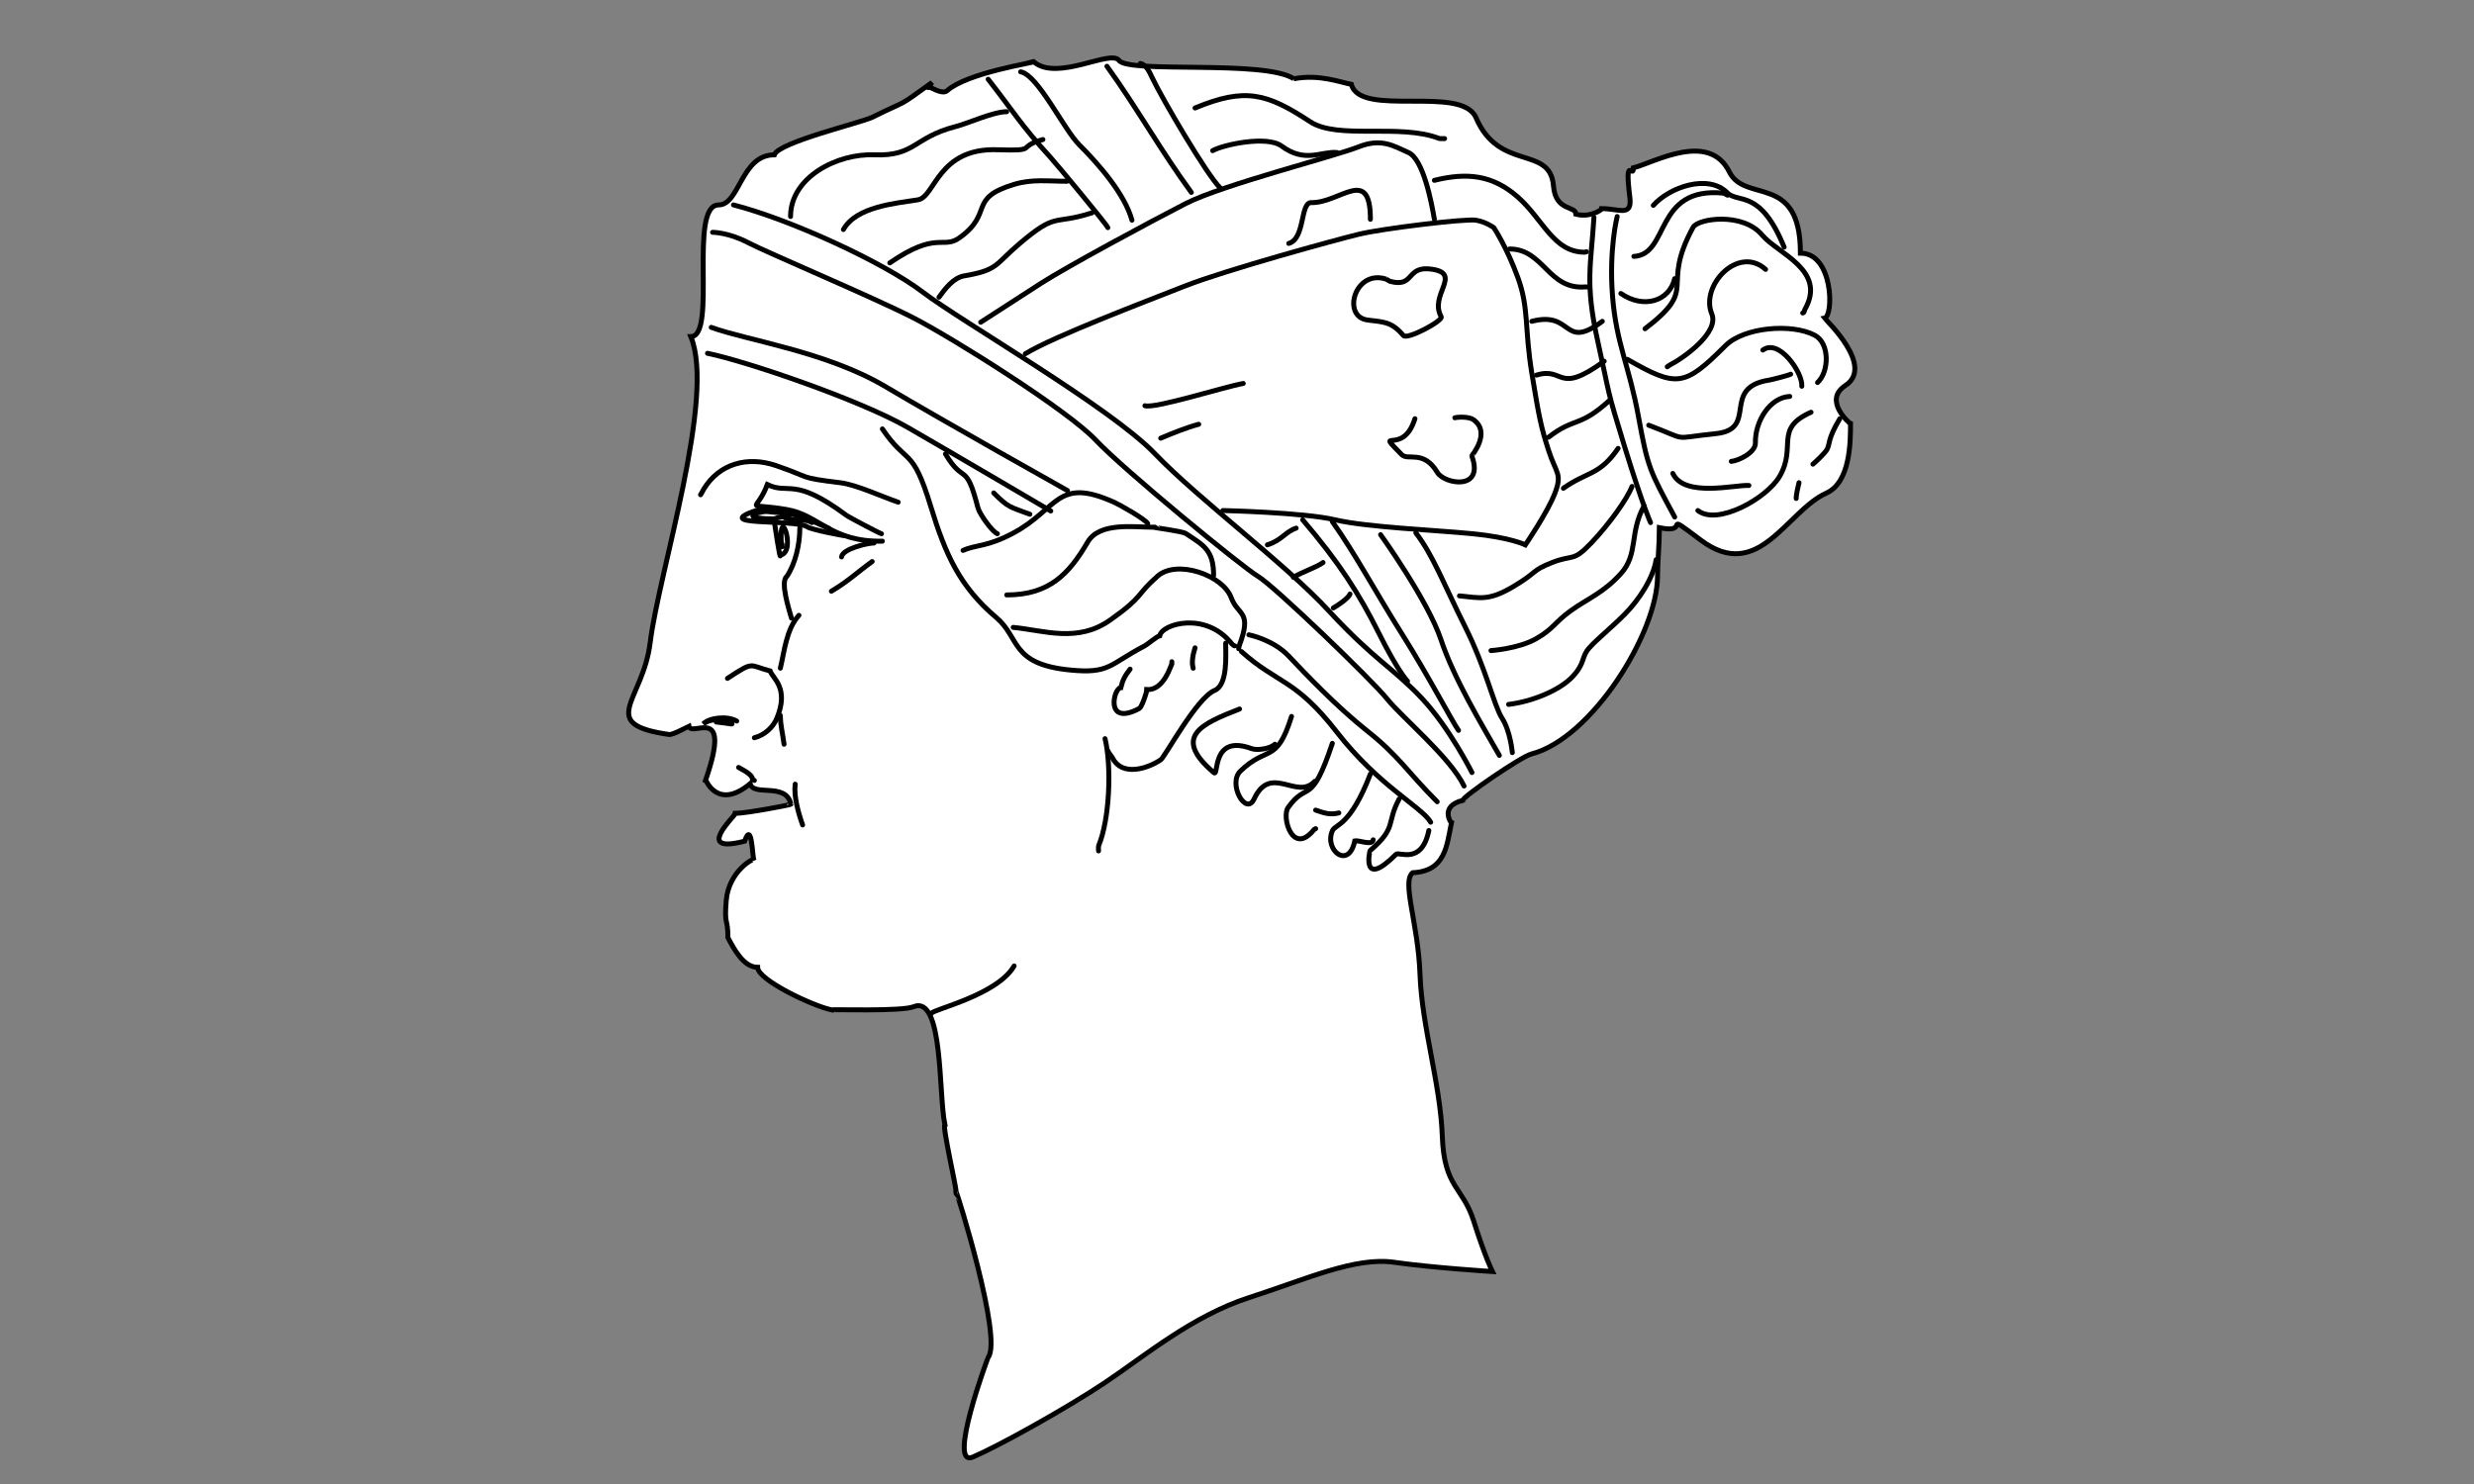 <?xml version="1.0" encoding="UTF-8"?>
<!DOCTYPE svg  PUBLIC '-//W3C//DTD SVG 1.1//EN'  'http://www.w3.org/Graphics/SVG/1.1/DTD/svg11.dtd'>
<svg enable-background="new 0 0 500 300" version="1.1" viewBox="0 0 500 300" xml:space="preserve" xmlns="http://www.w3.org/2000/svg">
<rect x="0" y="0" width="500" height="300" fill="#808080" stroke="none"/>
<path d="m261.49 15.925c-5.947-3.908-33.361-1.007-35.346-3.718-1.67-2.281-12.393 4.287-17.153 0.343-0.058 0.047-13.626 2.243-17.529 5.754-1.076 0.968-3.529-0.874-3.878-0.729-0.091 0.486 0.309-0.288 0.782-0.9-7.458 5.373-4.302 3.181-12 6.997-2.331 1.155-18.989 5.069-19.875 7.628-6.748 0-6.989 10.125-11.25 10.125-6.195 0-0.251 26.625-5.625 26.625 5.073 12.26-6.455 47.547-8.218 61.875-1.458 11.853-10.942 16.423 3.814 18.558 0.78 0.113 3.697-1.545 4.028-1.683 0.447 2.386 8.833-4.893 3.375 10.875 0.057 0.012 2.401 6.218 9 0.75 0.621 2.69 7.294-0.374 8.218 4.156 0.025 0.123-9.057 1.844-11.218 1.844 0 0.529-8.539 8.303 1.875 5.625 1.511-4.366 1.554 3.428 1.875 3.75 0-0.438-5.099 2.324-5.593 8.25-0.435 5.224 0.343 3.423 0.343 7.5 1.181 2.214 3.149 6 6 6 0 2.522 10.994 7.755 14.904 8.593 0.034-0.12 14.242 0.35 16.596-0.622 6.095-2.514 5.043 17.739 6.343 23.808-0.568 0.16 2.282 12.561 2.282 13.597 0.138 0 9.438 29.645 6.472 33.471-0.086 0.111-8.346 22.404-3.096 20.154s18.75-9.75 26.625-15 17.625-13.5 29.25-17.25 21.376-8.25 29.25-7.125c7.875 1.125 19.876 1.875 19.876 1.875s-1.501-3-3.751-10.125-5.999-6.75-6.375-17.25c-0.375-10.5-4.124-22.126-4.5-32.625-0.375-10.5-3.75-18.75-1.5-20.625 6.657-0.3 6.89-5.452 7.844-10.061-0.063-0.012-2.458-3.346 2.281-4.564 0-0.755 11.813-8.845 13.875-9.375 12.176-3.131 25.5-24.477 25.5-35.968 0-2.767 0.375-6.438 0.375-9.782 6.75 1.403-0.116-3.865 8.347 2.497 11.713 8.805 17.349-5.872 25.404-9.493 4.851-2.181 4.875-10.363 4.875-14.004-0.037-6e-3 -5.688-4.689-1.029-7.747 5.934-3.892-3.87-13.132-4.221-13.628 1.871-0.387 1.825-13.125-4.875-13.125 0-16.303-11.158-9.979-14.347-16.404-4.14-8.341-15.094-1.955-19.404-0.846 0 2.423-1.829-3.04-0.718 6 0.489 3.978-2.194 2.25-5.656 2.25 0 0.215-2.332 1.875-5.251 1.125 0-1.78-4.105-0.464-4.531-5.721-0.675-8.304-10.959-2.81-15.654-13.779-2.875-6.718-23.443 0.043-25.189-6.75-2.073-0.356-6.468-2.126-11.627-1.126z" clip-rule="evenodd" fill="#fff" fill-rule="evenodd" stroke="#000" stroke-linecap="round" stroke-miterlimit="2.613" stroke-width="1"/>
<path d="m148.24 41.425c11.625 3 30.375 11.625 38.25 17.625s37.875 23.25 46.875 32.625 26.25 22.125 35.25 31.875 13.126 11.625 18.751 17.625c5.624 6 10.124 15 10.124 15" clip-rule="evenodd" fill="none" fill-rule="evenodd" stroke="#000" stroke-linecap="round" stroke-miterlimit="2.613" stroke-width="1"/>
<path d="m142.99 71.425c7.5 1.5 30.75 9.375 40.5 15s28.875 16.875 28.875 16.875" clip-rule="evenodd" fill="none" fill-rule="evenodd" stroke="#000" stroke-linecap="round" stroke-miterlimit="2.613" stroke-width="1"/>
<path d="m143.74 66.175c7.125 2.625 23.25 4.875 35.25 12s36.75 21 36.75 21" clip-rule="evenodd" fill="none" fill-rule="evenodd" stroke="#000" stroke-linecap="round" stroke-miterlimit="2.613" stroke-width="1"/>
<path d="m181.52 101.52c-3.318-1.137-8.486-3.535-11.625-3.921-8.849-1.09-5.625-0.938-13.077-3.482-5.723-1.954-11.458-0.417-14.609 4.794-0.274 0.454-0.365 0.756-0.626 1.109" clip-rule="evenodd" fill="none" fill-rule="evenodd" stroke="#000" stroke-linecap="round" stroke-miterlimit="2.613" stroke-width="1"/>
<path d="m178.33 109.4c-10.427 0.187-12.767-5.285-19.296-6.392-8.928-1.513-6.19 0.895-3.954-5.046 4.435 2.108 5.302-1.713 15.938 6.188 0.576 0.428 6.81 3.7 7.125 3.75" clip-rule="evenodd" fill="none" fill-rule="evenodd" stroke="#000" stroke-linecap="round" stroke-miterlimit="2.613" stroke-width="1"/>
<path d="m153.96 102.83c-11.972 3.731 6.803 1.968 9.235 3.702 0.704 0.501 7.247 1.813 7.452 1.736" clip-rule="evenodd" fill="none" fill-rule="evenodd" stroke="#000" stroke-linecap="round" stroke-miterlimit="2.613" stroke-width="1"/>
<path d="m156.58 103.02c-0.761 0.238-3.622 0.521-4.125 0.938 0-0.054-2.011 0.938 4.125 0.938 0-0.208 3.1-0.709 2.984-0.863 0.252-0.056-3.253 0.516 0.954 1.034 1.677 0.207 2.362-0.113 3.563 0.579" clip-rule="evenodd" fill="none" fill-rule="evenodd" stroke="#000" stroke-linecap="round" stroke-miterlimit="2.613" stroke-width="1"/>
<path d="m161.27 103.96c-1.517-0.945-13.471-1.066-2.454-0.204 3.024 0.237 8.229 2.946 8.641 3.016" clip-rule="evenodd" fill="none" fill-rule="evenodd" stroke="#000" stroke-linecap="round" stroke-miterlimit="2.613" stroke-width="1"/>
<path d="m156.58 106.02s1.125 7.614 1.125 6.188c3.328-0.536-0.16-10.352 0.171-2.813 0.051 1.156 0.204-0.05 0.204 1.125" clip-rule="evenodd" fill="none" fill-rule="evenodd" stroke="#000" stroke-linecap="round" stroke-miterlimit="2.613" stroke-width="1"/>
<path d="m159.96 124.96c-0.457-1.604-2.339-7.407-0.938-8.438 1.803-2.681 2.625-6.666 2.625-9.75" clip-rule="evenodd" fill="none" fill-rule="evenodd" stroke="#000" stroke-linecap="round" stroke-miterlimit="2.613" stroke-width="1"/>
<path d="m176.64 109.77c-1.269 0-6.346 1.156-6.563 2.813" clip-rule="evenodd" fill="none" fill-rule="evenodd" stroke="#000" stroke-linecap="round" stroke-miterlimit="2.613" stroke-width="1"/>
<path d="m168.02 119.52c3.429-2.027 5.16-3.773 8.25-6" clip-rule="evenodd" fill="none" fill-rule="evenodd" stroke="#000" stroke-linecap="round" stroke-miterlimit="2.613" stroke-width="1"/>
<path d="m161.46 124.39c-2.549 2.824-2.921 7.248-3.75 10.688" clip-rule="evenodd" fill="none" fill-rule="evenodd" stroke="#000" stroke-linecap="round" stroke-miterlimit="2.613" stroke-width="1"/>
<path d="m147.02 137.14c5.528-3.627 4.242-2.627 8.625-1.5 0.535 1.544 3.893 3.429 1.36 9.562-0.752 1.823-2.463 3.402-4.548 3.938" clip-rule="evenodd" fill="none" fill-rule="evenodd" stroke="#000" stroke-linecap="round" stroke-miterlimit="2.613" stroke-width="1"/>
<path d="m148.89 145.77c-1.898-1.123-5.601-0.686-6.75 0.563 2.777-2.001 6.729 0.244 5.609 0.016-0.464-0.094-2.619-0.36-2.984-0.391" clip-rule="evenodd" fill="none" fill-rule="evenodd" stroke="#000" stroke-linecap="round" stroke-miterlimit="2.613" stroke-width="1"/>
<path d="m149.27 155.14c0.638 0.419 2.813 1.337 2.813 2.438l0.375 0.188" clip-rule="evenodd" fill="none" fill-rule="evenodd" stroke="#000" stroke-linecap="round" stroke-miterlimit="2.613" stroke-width="1"/>
<path d="m157.71 144.64c0 1.929 0.505 3.826 0.75 5.813" clip-rule="evenodd" fill="none" fill-rule="evenodd" stroke="#000" stroke-linecap="round" stroke-miterlimit="2.613" stroke-width="1"/>
<path d="m160.71 158.52c-0.311 2.414 0.614 5.779 1.5 8.25" clip-rule="evenodd" fill="none" fill-rule="evenodd" stroke="#000" stroke-linecap="round" stroke-miterlimit="2.613" stroke-width="1"/>
<path d="m178.33 86.707c5.124 7.566 6.02 3.326 9.798 15.734 2.909 9.553 5.834 16.162 13.216 22.393 4.873 4.113 2.808 9.41 14.861 10.607 8.069 0.801 7.902-1.074 15.016-4.811 0.813-0.426 2.484-1.934 3.172-2.11 0.408-2.384 9.321-5.059 14.609 1.688 0.067 0.086 0.494 0.426 0.579 0.375" clip-rule="evenodd" fill="none" fill-rule="evenodd" stroke="#000" stroke-linecap="round" stroke-miterlimit="2.613" stroke-width="1"/>
<path d="m194.64 111.27c2.658-1.201 4.792-0.649 10.125-3.498 9.171-4.899 8.753-11.494 20.438-6.22 1.083 0.489 6.175 3.342 6.75 4.281" clip-rule="evenodd" fill="none" fill-rule="evenodd" stroke="#000" stroke-linecap="round" stroke-miterlimit="2.613" stroke-width="1"/>
<path d="m191.08 91.77c3.772 6.375 4.096 1.285 6.563 10.875 0.329 1.277 2.913 4.896 3.937 5.25" clip-rule="evenodd" fill="none" fill-rule="evenodd" stroke="#000" stroke-linecap="round" stroke-miterlimit="2.613" stroke-width="1"/>
<path d="m208.14 103.96c-4.08-1.519-4.285-1.286-7.312-4.312" clip-rule="evenodd" fill="none" fill-rule="evenodd" stroke="#000" stroke-linecap="round" stroke-miterlimit="2.613" stroke-width="1"/>
<path d="m203.46 120.27c8.642 0 12.625-4.285 16.36-10.688 2.383-4.084 9.364-3 13.264-3 0 0.062 5.876 0.805 6.563 1.264 3.558 2.381 5.625 3.29 5.625 8.486" clip-rule="evenodd" fill="none" fill-rule="evenodd" stroke="#000" stroke-linecap="round" stroke-miterlimit="2.613" stroke-width="1"/>
<path d="m204.77 126.83c6.273 0.607 12.994 3.191 19.623-1.5 6.943-4.914 5.03-4.894 9.579-8.877 3.87-3.389 13.166-0.217 14.861 4.377 1.364 3.697 4.315 2.596 1.623 9.686l-0.123 0.627" clip-rule="evenodd" fill="none" fill-rule="evenodd" stroke="#000" stroke-linecap="round" stroke-miterlimit="2.613" stroke-width="1"/>
<path d="m228.39 135.27c-1.076 1.411-1.452 2.105-1.875 3.75-1.438 0-3.335 7.998 3.766 4.189 0.416-0.223 1.484-3.083 1.484-3.814 3.489 0.275 4.94-5.102 5.063-5.25v-0.375" clip-rule="evenodd" fill="none" fill-rule="evenodd" stroke="#000" stroke-linecap="round" stroke-miterlimit="2.613" stroke-width="1"/>
<path d="m241.52 130.96c-0.388 1.195-0.755 2.9-0.375 4.125" clip-rule="evenodd" fill="none" fill-rule="evenodd" stroke="#000" stroke-linecap="round" stroke-miterlimit="2.613" stroke-width="1"/>
<path d="m247.71 130.02c0 2.403 0.468 8.438-2.25 9.563-3.63 1.502-10.037 13.454-10.875 14.014-2.895 1.938-7.862 3.31-9.718-0.326-0.26-0.509-0.915-1.178-0.97-1.5" clip-rule="evenodd" fill="none" fill-rule="evenodd" stroke="#000" stroke-linecap="round" stroke-miterlimit="2.613" stroke-width="1"/>
<path d="m223.33 149.33c1.368 5.615 0.923 16.263-1.265 21.563-0.109 0.266-0.048 0.832-0.048 1.125" clip-rule="evenodd" fill="none" fill-rule="evenodd" stroke="#000" stroke-linecap="round" stroke-miterlimit="2.613" stroke-width="1"/>
<path d="m204.96 195.27c-3.373 5.886-16.516 8.817-16.688 9.563" clip-rule="evenodd" fill="none" fill-rule="evenodd" stroke="#000" stroke-linecap="round" stroke-miterlimit="2.613" stroke-width="1"/>
<path d="m250.52 143.33c-7.815 3.039-13.673 5.631-5.186 12.873 1.036 0.884-0.586-7.893 7.64-4.858 1.167 0.43 3.896-0.048 4.671-0.89" clip-rule="evenodd" fill="none" fill-rule="evenodd" stroke="#000" stroke-linecap="round" stroke-miterlimit="2.613" stroke-width="1"/>
<path d="m261.02 144.83c-3.03 9.708-4.902 5.796-10.328 11.046-2.62 2.535 1.115 9.185 2.764 5.642 3.363-7.228 8.642 0.356 12.252-3.563" clip-rule="evenodd" fill="none" fill-rule="evenodd" stroke="#000" stroke-linecap="round" stroke-miterlimit="2.613" stroke-width="1"/>
<path d="m269.27 150.27c-4.349 13.039-4.995 7.425-8.951 12.985-1.347 1.893 0.901 9.887 5.25 4.452l0.326-0.188" clip-rule="evenodd" fill="none" fill-rule="evenodd" stroke="#000" stroke-linecap="round" stroke-miterlimit="2.613" stroke-width="1"/>
<path d="m265.89 163.77c1.85 0.637 2.964 1.006 4.688 0.563" clip-rule="evenodd" fill="none" fill-rule="evenodd" stroke="#000" stroke-linecap="round" stroke-miterlimit="2.613" stroke-width="1"/>
<path d="m276.96 156.46c-4.081 10.625-7.052 10.125-7.655 11.438-1.786 3.886 3.27 8.051 4.5 2.095 0.904-0.188 3.52 1.04 3.718-0.22" clip-rule="evenodd" fill="none" fill-rule="evenodd" stroke="#000" stroke-linecap="round" stroke-miterlimit="2.613" stroke-width="1"/>
<path d="m282.77 161.52c-2.664 4.972-0.375 5.748-5.876 10.436-0.055 0.047-1.897 7.896 5.25 0.75 0.6-0.601 5.191 2.195 6.626-4.811" clip-rule="evenodd" fill="none" fill-rule="evenodd" stroke="#000" stroke-linecap="round" stroke-miterlimit="2.613" stroke-width="1"/>
<path d="m250.89 131.71c7.313 6.563 10.875 5.438 19.313 16.313s17.251 15.188 18.938 18.188" clip-rule="evenodd" fill="none" fill-rule="evenodd" stroke="#000" stroke-linecap="round" stroke-miterlimit="2.613" stroke-width="1"/>
<path d="m290.46 162.08c-6-6-7.688-9.188-14.063-14.25-6.375-5.063-12.75-11.813-15.938-15.188s-8.063-4.313-8.063-4.313" clip-rule="evenodd" fill="none" fill-rule="evenodd" stroke="#000" stroke-linecap="round" stroke-miterlimit="2.613" stroke-width="1"/>
<path d="m295.89 158.9c-2.813-5.813-12.563-13.875-15.563-17.625s-22.875-22.875-26.063-24.75-27.187-21.562-32.812-27.562-28.875-20.625-36.938-24.75-29.438-13.125-33.375-15.188c-3.938-2.062-7.125-2.062-7.125-2.062" clip-rule="evenodd" fill="none" fill-rule="evenodd" stroke="#000" stroke-linecap="round" stroke-miterlimit="2.613" stroke-width="1"/>
<path d="m159.77 43.769c0-7.917 9.377-12.767 16.923-12.471 8.293 0.325 7.916-3.521 16.452-5.716 2.606-0.67 7.603-3 10.313-3" clip-rule="evenodd" fill="none" fill-rule="evenodd" stroke="#000" stroke-linecap="round" stroke-miterlimit="2.613" stroke-width="1"/>
<path d="m210.77 28.207c-5.554 1.551-0.629 2.354-9.188 2.063-12.108-0.413-12.553 9.566-16.077 10.125-4.594 0.729-12.451 1.379-15.048 6" clip-rule="evenodd" fill="none" fill-rule="evenodd" stroke="#000" stroke-linecap="round" stroke-miterlimit="2.613" stroke-width="1"/>
<path d="m179.83 53.144c9.548-6.57 10.716-2.675 14.063-5.062 7.059-5.036 1.562-7.952 11.063-10.811 3.667-1.104 6.794-0.626 10.688-0.626" clip-rule="evenodd" fill="none" fill-rule="evenodd" stroke="#000" stroke-linecap="round" stroke-miterlimit="2.613" stroke-width="1"/>
<path d="m220.71 43.019c-7.96 2.567-6.98-0.287-14.625 6.204-5.083 4.315-4.3 5.354-11.218 6.547-2.197 0.378-3.872 2.618-5.095 4.312" clip-rule="evenodd" fill="none" fill-rule="evenodd" stroke="#000" stroke-linecap="round" stroke-miterlimit="2.613" stroke-width="1"/>
<path d="m199.71 16.019c5.289 6.768 6.62 9.254 12.594 15.798 1.162 1.272 11.288 13.447 11.593 14.202" clip-rule="evenodd" fill="none" fill-rule="evenodd" stroke="#000" stroke-linecap="round" stroke-miterlimit="2.613" stroke-width="1"/>
<path d="m228.77 44.519c-1.429-5.27-6.757-11.367-10.639-15.235-3.167-3.156-8.375-14.167-11.861-14.764" clip-rule="evenodd" fill="none" fill-rule="evenodd" stroke="#000" stroke-linecap="round" stroke-miterlimit="2.613" stroke-width="1"/>
<path d="m223.71 13.395c5.793 7.972 11.021 17.271 17.063 25.5" clip-rule="evenodd" fill="none" fill-rule="evenodd" stroke="#000" stroke-linecap="round" stroke-miterlimit="2.613" stroke-width="1"/>
<path d="m246.58 37.957c-2.66-2.578-11.692-17.958-13.751-22.313-0.455-0.961-1.153-2.603-2.373-2.813" clip-rule="evenodd" fill="none" fill-rule="evenodd" stroke="#000" stroke-linecap="round" stroke-miterlimit="2.613" stroke-width="1"/>
<path d="m241.52 21.832c10.167-4.233 14.562-2.949 23.25 2.764 5.636 3.706 18.123 0.313 26.079 3.391 0.147 0.058 0.871 0.033 1.108 0.033" clip-rule="evenodd" fill="none" fill-rule="evenodd" stroke="#000" stroke-linecap="round" stroke-miterlimit="2.613" stroke-width="1"/>
<path d="m245.08 30.457c2.183-1.23 10.971-3.115 13.923-0.938 4.785 3.53 7.964 1.035 11.201 1.313" clip-rule="evenodd" fill="none" fill-rule="evenodd" stroke="#000" stroke-linecap="round" stroke-miterlimit="2.613" stroke-width="1"/>
<path d="m289.89 36.457c6.743-1.669 11.872-1.022 16.875 3.391 5.134 4.527 7.18 11.137 13.5 11.138l0.376-0.091" clip-rule="evenodd" fill="none" fill-rule="evenodd" stroke="#000" stroke-linecap="round" stroke-miterlimit="2.613" stroke-width="1"/>
<path d="m289.89 44.332c-0.563-3.375-2.25-12.188-5.25-13.5s-5.437-3-10.125-1.125-27.563 7.688-34.875 11.438-24 12.75-29.25 16.125-12.188 7.875-12.188 7.875" clip-rule="evenodd" fill="none" fill-rule="evenodd" stroke="#000" stroke-linecap="round" stroke-miterlimit="2.613" stroke-width="1"/>
<path d="m207.21 71.519c5.812-3.563 24.187-10.5 32.25-13.687 8.063-3.188 30.562-9.375 35.25-10.5s21.563-3.188 23.625-2.813c2.063 0.375 3.563 1.5 3.563 1.5s2.626 3.937 4.875 10.125c2.25 6.188 1.313 10.125 2.813 19.313 1.5 9.187 1.876 10.875 3.375 15.563 1.5 4.687 2.813 4.687 1.313 8.625s-6 10.5-6 10.5-3-1.5-10.688-2.25-21.375-1.313-27.75-2.813-22.687-1.875-22.687-1.875" clip-rule="evenodd" fill="none" fill-rule="evenodd" stroke="#000" stroke-linecap="round" stroke-miterlimit="2.613" stroke-width="1"/>
<path d="m280.14 56.426c-6.329-2.057-9.039 7.591-3.75 8.269 3.251 0.416 4.821 0.293 7.248 3.139 0.764 0.895 8.088-2.997 7.629-3.814-2.46-4.38 4.25-8.611-1.752-9.579-5.511-0.888-3.451 3.813-8.608 2.43l-0.767-0.445z" clip-rule="evenodd" fill="none" fill-rule="evenodd" stroke="#000" stroke-linecap="round" stroke-miterlimit="2.613" stroke-width="1"/>
<path d="m285.96 84.644c-2.438 7.815-8.361 1.415-2.673 7.265 1.247 1.283 4.424-1.055 7.205 3.595 1.421 2.375 9.576 3.786 6.954-3.359-0.012-0.031 3.993-4.707 0.326-7.313-0.802-0.57-2.804-0.591-3.75-0.375" clip-rule="evenodd" fill="none" fill-rule="evenodd" stroke="#000" stroke-linecap="round" stroke-miterlimit="2.613" stroke-width="1"/>
<path d="m260.46 49.207c3.351-0.936 2.273-8.306 4.549-8.25 5.792 0.143 11.951-7.525 11.951 3.375" clip-rule="evenodd" fill="none" fill-rule="evenodd" stroke="#000" stroke-linecap="round" stroke-miterlimit="2.613" stroke-width="1"/>
<path d="m231.39 82.02c2.007 0.646 15.884-3.783 19.875-4.5" clip-rule="evenodd" fill="none" fill-rule="evenodd" stroke="#000" stroke-linecap="round" stroke-miterlimit="2.613" stroke-width="1"/>
<path d="m234.58 88.582c2.39-1.01 5.221-2.154 7.688-2.813" clip-rule="evenodd" fill="none" fill-rule="evenodd" stroke="#000" stroke-linecap="round" stroke-miterlimit="2.613" stroke-width="1"/>
<path d="m305.08 50.332c6.935 0 7.771 8.289 15.327 7.671l0.423 0.016" clip-rule="evenodd" fill="none" fill-rule="evenodd" stroke="#000" stroke-linecap="round" stroke-miterlimit="2.613" stroke-width="1"/>
<path d="m309.58 64.957c8.468-2.203 6.172 5.997 14.25 0" clip-rule="evenodd" fill="none" fill-rule="evenodd" stroke="#000" stroke-linecap="round" stroke-miterlimit="2.613" stroke-width="1"/>
<path d="m310.52 75.832c5.766-1.744 4.098 4.162 13.688-2.813" clip-rule="evenodd" fill="none" fill-rule="evenodd" stroke="#000" stroke-linecap="round" stroke-miterlimit="2.613" stroke-width="1"/>
<path d="m312.96 88.394c5.265-4.113 6.283-1.888 12.375-7.5" clip-rule="evenodd" fill="none" fill-rule="evenodd" stroke="#000" stroke-linecap="round" stroke-miterlimit="2.613" stroke-width="1"/>
<path d="m315.96 98.707c4.784-3.403 7.293-2.55 11.063-8.063" clip-rule="evenodd" fill="none" fill-rule="evenodd" stroke="#000" stroke-linecap="round" stroke-miterlimit="2.613" stroke-width="1"/>
<path d="m256.14 110.14c2.926-0.913 3.551-2.591 5.813-3.375" clip-rule="evenodd" fill="none" fill-rule="evenodd" stroke="#000" stroke-linecap="round" stroke-miterlimit="2.613" stroke-width="1"/>
<path d="m261.39 116.71c1.653-1.038 4.913-2.116 6-3" clip-rule="evenodd" fill="none" fill-rule="evenodd" stroke="#000" stroke-linecap="round" stroke-miterlimit="2.613" stroke-width="1"/>
<path d="m269.46 122.9c0.77-0.425 3.081-1.95 3.375-2.813" clip-rule="evenodd" fill="none" fill-rule="evenodd" stroke="#000" stroke-linecap="round" stroke-miterlimit="2.613" stroke-width="1"/>
<path d="m263.27 105.08c7.5 8.813 11.438 15 15.375 22.875 3.938 7.875 5.813 9.75 5.813 9.75" clip-rule="evenodd" fill="none" fill-rule="evenodd" stroke="#000" stroke-linecap="round" stroke-miterlimit="2.613" stroke-width="1"/>
<path d="m269.27 105.46c4.688 6.562 8.625 14.063 14.063 22.688s10.313 18 11.438 19.5" clip-rule="evenodd" fill="none" fill-rule="evenodd" stroke="#000" stroke-linecap="round" stroke-miterlimit="2.613" stroke-width="1"/>
<path d="m303.02 152.71c-3.75-6.563-9.187-15.563-11.812-23.438-2.626-7.875-12.188-21.187-12.188-21.187" clip-rule="evenodd" fill="none" fill-rule="evenodd" stroke="#000" stroke-linecap="round" stroke-miterlimit="2.613" stroke-width="1"/>
<path d="m286.14 107.71c3.563 4.688 5.625 10.313 9.938 18.938s5.813 15.937 7.5 18.562c1.688 2.625 2.063 6.938 2.063 6.938" clip-rule="evenodd" fill="none" fill-rule="evenodd" stroke="#000" stroke-linecap="round" stroke-miterlimit="2.613" stroke-width="1"/>
<path d="m304.89 142.4c4.688-0.563 10.313-2.813 12.938-5.625 2.625-2.813 1.688-3.938 3.375-5.813s4.313-3.938 7.125-6.75 5.813-7.313 6.375-11.063" clip-rule="evenodd" fill="none" fill-rule="evenodd" stroke="#000" stroke-linecap="round" stroke-miterlimit="2.613" stroke-width="1"/>
<path d="m332.27 102.27c-3 5.438-1.124 9.75-4.687 13.688-3.563 3.937-6.751 5.062-10.126 7.5-3.374 2.438-3.374 3.563-6.938 5.625-3.563 2.063-9.188 2.438-9.188 2.438" clip-rule="evenodd" fill="none" fill-rule="evenodd" stroke="#000" stroke-linecap="round" stroke-miterlimit="2.613" stroke-width="1"/>
<path d="m294.96 120.46c4.125 0.375 5.813 1.125 10.875-1.875 5.063-3 3.563-3.188 7.876-4.875 4.312-1.688 4.124 0 7.874-3.937s7.313-9 8.25-11.438" clip-rule="evenodd" fill="none" fill-rule="evenodd" stroke="#000" stroke-linecap="round" stroke-miterlimit="2.613" stroke-width="1"/>
<path d="m322.14 43.957c-0.563 9.375-1.875 13.125 0.75 24.938s1.688 9.187 5.438 21.375c3.751 12.188 5.25 15.375 5.25 15.375" clip-rule="evenodd" fill="none" fill-rule="evenodd" stroke="#000" stroke-linecap="round" stroke-miterlimit="2.613" stroke-width="1"/>
<path d="m338.46 104.52c-5.063-9.375-5.438-9.938-7.313-20.25s-4.5-14.812-5.25-24.375c-0.749-9.563 0.938-16.125 0.938-16.125" clip-rule="evenodd" fill="none" fill-rule="evenodd" stroke="#000" stroke-linecap="round" stroke-miterlimit="2.613" stroke-width="1"/>
<path d="m334.14 41.52c3.283-3.709 11.088-6.413 14.935-2.561 2.249 2.25 6.637-0.891 11.502 10.998" clip-rule="evenodd" fill="none" fill-rule="evenodd" stroke="#000" stroke-linecap="round" stroke-miterlimit="2.613" stroke-width="1"/>
<path d="m330.21 51.832c7.338-0.397 3.998-14.207 18.172-12.782l0.766 0.407" clip-rule="evenodd" fill="none" fill-rule="evenodd" stroke="#000" stroke-linecap="round" stroke-miterlimit="2.613" stroke-width="1"/>
<path d="m327.58 59.332c4.583 3.156 9.774 1.604 10.874-3" clip-rule="evenodd" fill="none" fill-rule="evenodd" stroke="#000" stroke-linecap="round" stroke-miterlimit="2.613" stroke-width="1"/>
<path d="m332.46 66.457c11.188-8.523 2.892-7.92 9.702-20.486 0.994-1.834 10.068-3.128 13.972 1.548 3.145 3.768 13.164 7.08 8.625 15.048-0.157 0.276-0.021 0.609-0.424 0.702" clip-rule="evenodd" fill="none" fill-rule="evenodd" stroke="#000" stroke-linecap="round" stroke-miterlimit="2.613" stroke-width="1"/>
<path d="m356.83 54.457c-5.499-4.966-13.255 3.255-10.875 9 1.546 3.732-5.619 8.87-8.469 10.329l-0.531 0.359" clip-rule="evenodd" fill="none" fill-rule="evenodd" stroke="#000" stroke-linecap="round" stroke-miterlimit="2.613" stroke-width="1"/>
<path d="m328.89 72.645c9.996 5.701 11.488 5.574 19.827-2.765 3.775-3.775 13.443-4.538 18.048-2.11 3.072 1.619 2.927 7.385 0.563 9.562" clip-rule="evenodd" fill="none" fill-rule="evenodd" stroke="#000" stroke-linecap="round" stroke-miterlimit="2.613" stroke-width="1"/>
<path d="m356.27 70.769c3.258-2.425 8.109 4.587 7.875 7.313" clip-rule="evenodd" fill="none" fill-rule="evenodd" stroke="#000" stroke-linecap="round" stroke-miterlimit="2.613" stroke-width="1"/>
<path d="m333.21 85.957c8.543 3.214 4.107 2.674 13.564 1.704 8.764-0.899 0.878-9.305 10.795-10.827 0.54-0.083 3.965-0.958 4.328-1.189" clip-rule="evenodd" fill="none" fill-rule="evenodd" stroke="#000" stroke-linecap="round" stroke-miterlimit="2.613" stroke-width="1"/>
<path d="m361.71 80.144c-4.026 0.185-7.038 5.06-6.938 9.375 0.047 2.001-3.442 3.627-4.875 3.75" clip-rule="evenodd" fill="none" fill-rule="evenodd" stroke="#000" stroke-linecap="round" stroke-miterlimit="2.613" stroke-width="1"/>
<path d="m338.08 95.707c2.311 4.961 12.764 2.231 15.375 2.438" clip-rule="evenodd" fill="none" fill-rule="evenodd" stroke="#000" stroke-linecap="round" stroke-miterlimit="2.613" stroke-width="1"/>
<path d="m343.14 103.21c3.934 3.109 13.931-2.426 16.548-6.954 3.482-6.027-1.213-9.573 6.327-12.921" clip-rule="evenodd" fill="none" fill-rule="evenodd" stroke="#000" stroke-linecap="round" stroke-miterlimit="2.613" stroke-width="1"/>
<path d="m371.83 84.644c-2.574 4.302-1.918 5.034-2.608 6.252-0.403 0.711-2.186 2.403-2.829 2.936" clip-rule="evenodd" fill="none" fill-rule="evenodd" stroke="#000" stroke-linecap="round" stroke-miterlimit="2.613" stroke-width="1"/>
<path d="m363.58 97.582c-0.182 0.688-0.595 2.534-0.563 3.188" clip-rule="evenodd" fill="none" fill-rule="evenodd" stroke="#000" stroke-linecap="round" stroke-miterlimit="2.613" stroke-width="1"/>
</svg>

